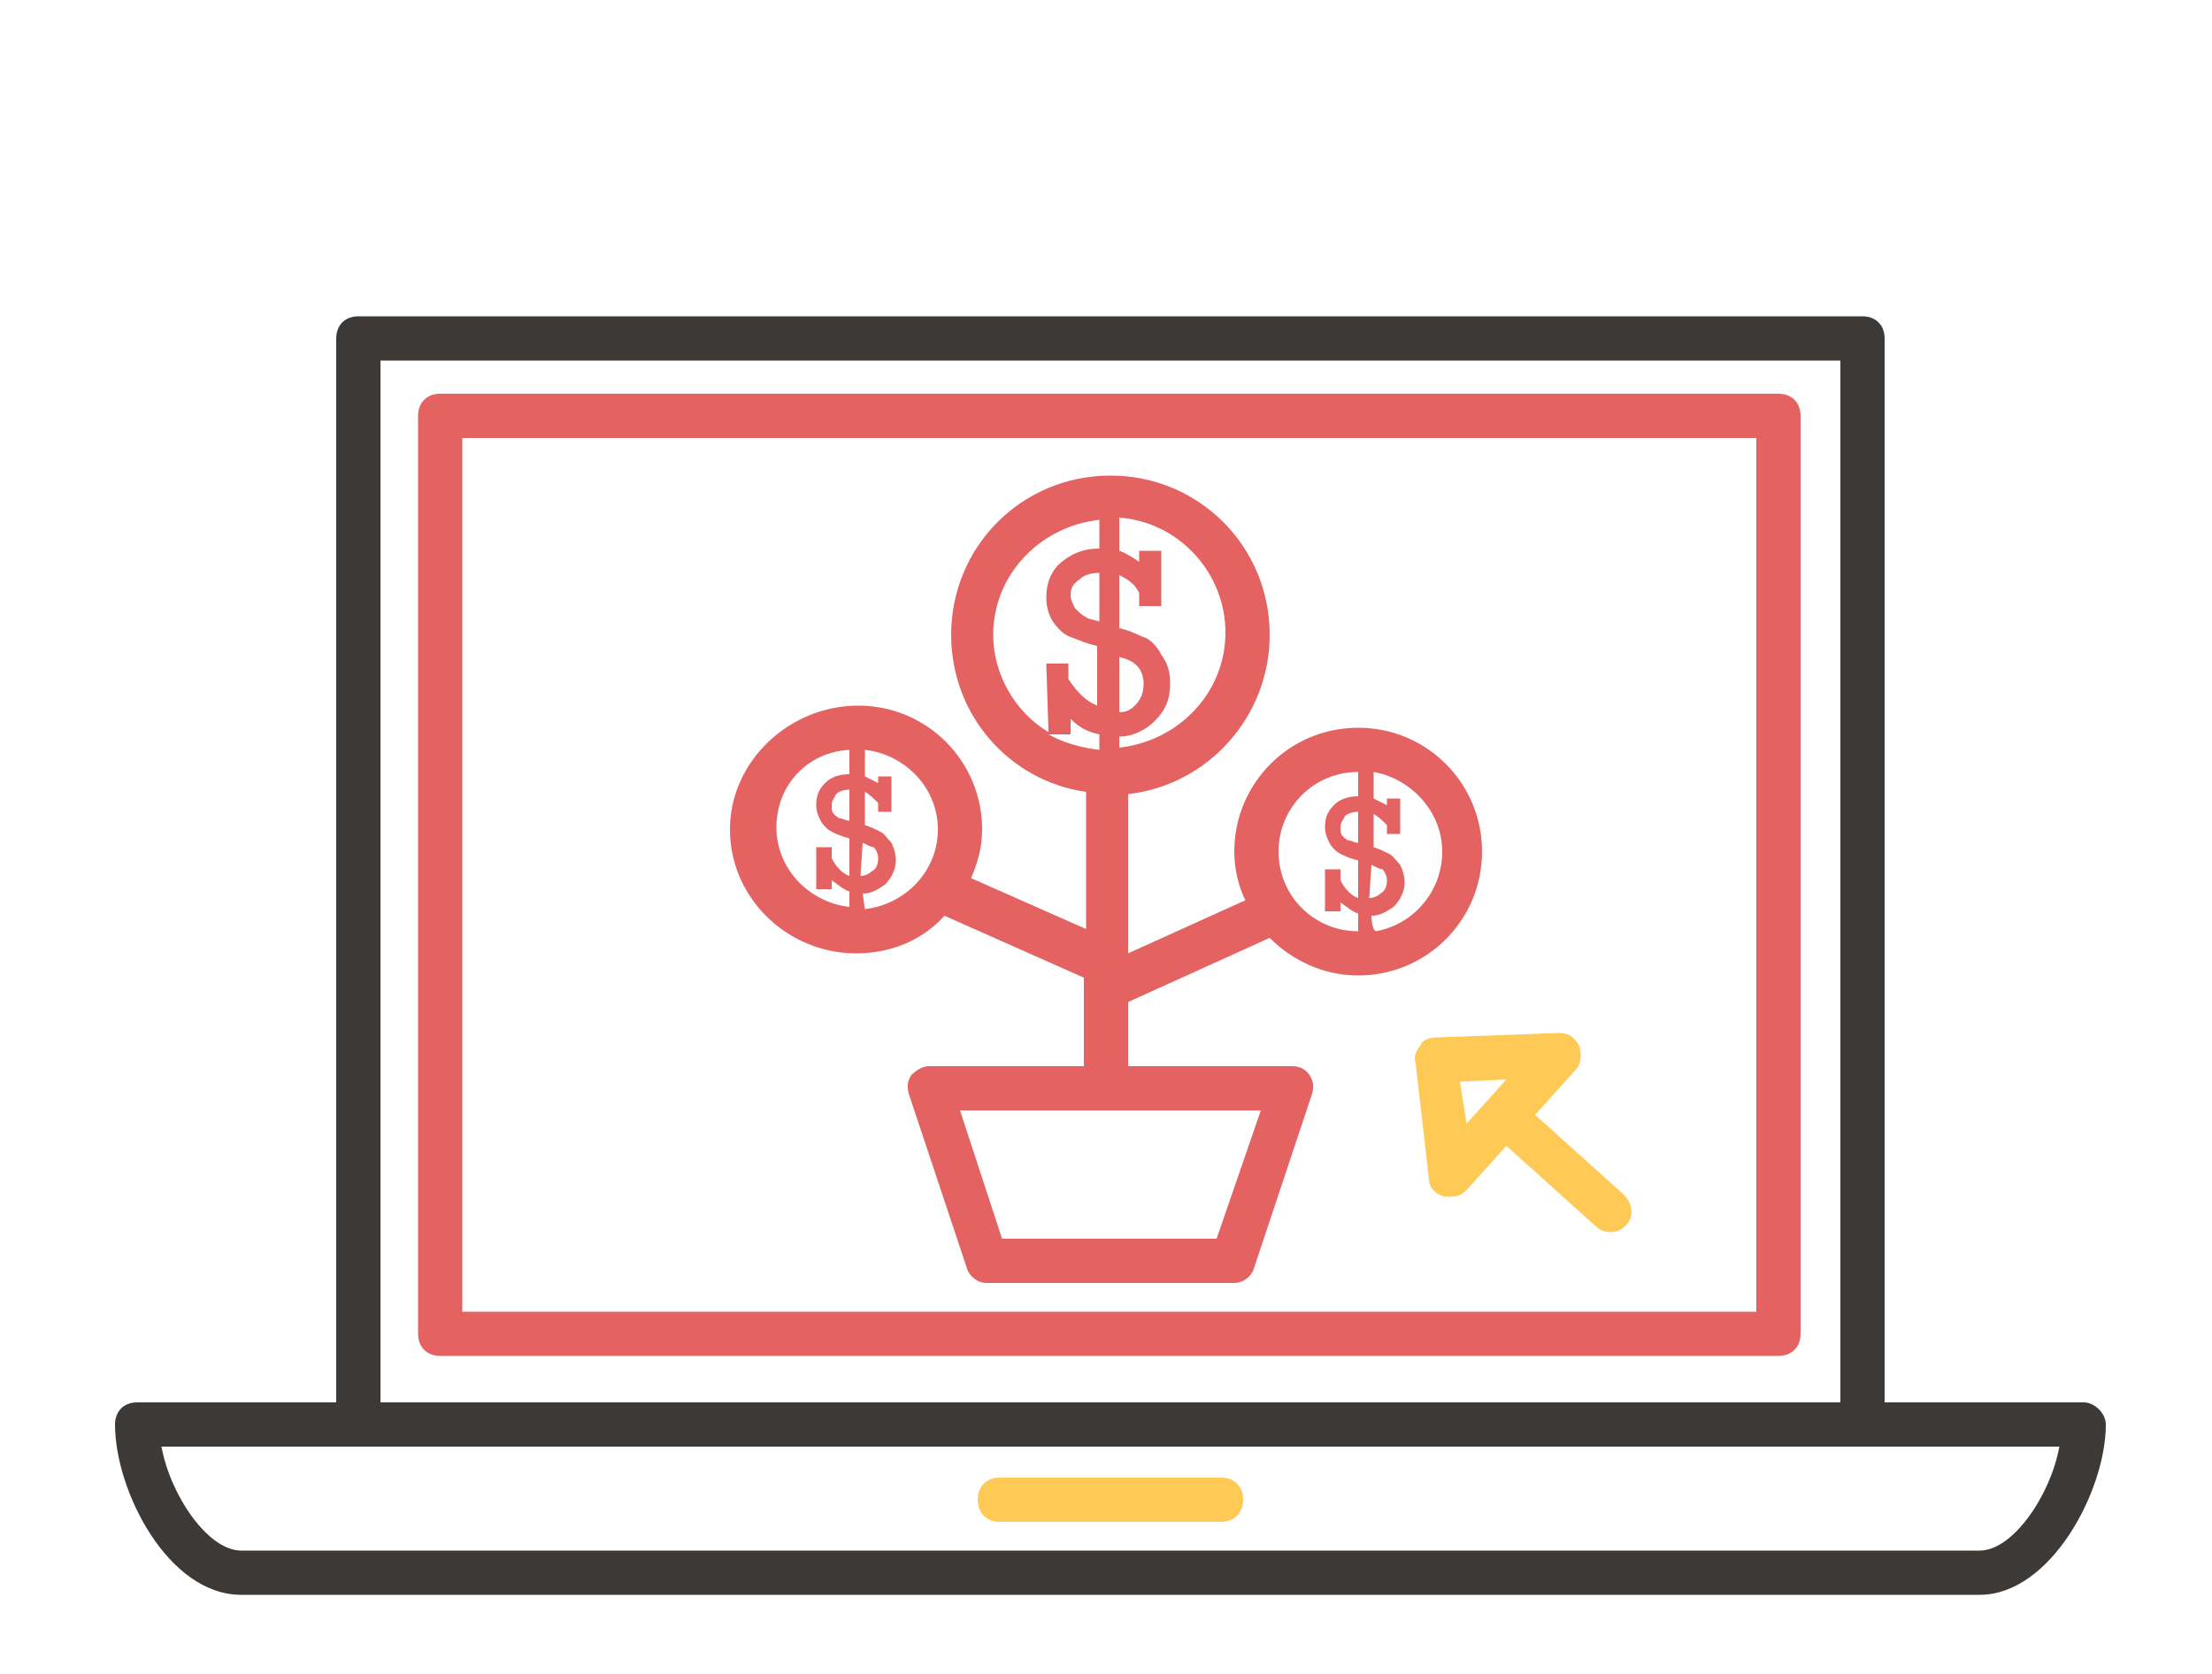 <?xml version="1.0" encoding="utf-8"?>
<!-- Generator: Adobe Illustrator 24.2.1, SVG Export Plug-In . SVG Version: 6.00 Build 0)  -->
<svg version="1.1" id="Layer_1" xmlns="http://www.w3.org/2000/svg" xmlns:xlink="http://www.w3.org/1999/xlink" x="0px" y="0px"
	 viewBox="0 0 100 75.7" style="enable-background:new 0 0 100 75.7;" xml:space="preserve">
<style type="text/css">
	.st0{fill:#3C3936;}
	.st1{fill:#FFC955;}
	.st2{fill:#E46262;}
</style>
<path class="st0" d="M94.2,63.4h-9V15.3c0-0.6-0.4-1-1-1h-68c-0.6,0-1,0.4-1,1v48.1h-9c-0.6,0-1,0.4-1,1c0,3,2.4,7.7,5.7,7.7h78.6
	c3.2,0,5.7-4.7,5.7-7.7C95.2,63.9,94.7,63.4,94.2,63.4z M17.2,16.3h66v47.1h-66V16.3z M89.5,70.1H10.9c-1.5,0-3.2-2.5-3.6-4.7h85.8
	C92.7,67.6,91,70.1,89.5,70.1z"/>
<path class="st1" d="M45.2,68.8h10c0.6,0,1-0.4,1-1s-0.4-1-1-1h-10c-0.6,0-1,0.4-1,1S44.6,68.8,45.2,68.8z"/>
<path class="st2" d="M80.4,17.8H19.9c-0.6,0-1,0.4-1,1v41.5c0,0.6,0.4,1,1,1h60.5c0.6,0,1-0.4,1-1V18.8C81.4,18.2,81,17.8,80.4,17.8
	z M79.4,59.3H20.9V19.8h58.5V59.3z"/>
<path class="st2" d="M38.7,43.1c1.6,0,3-0.6,4-1.7l6.3,2.8v4h-7c-0.3,0-0.6,0.2-0.8,0.4c-0.2,0.3-0.2,0.6-0.1,0.9l2.6,7.8
	c0.1,0.4,0.5,0.7,0.9,0.7h11.2c0.4,0,0.8-0.3,0.9-0.7l2.6-7.8c0.1-0.3,0.1-0.6-0.1-0.9c-0.2-0.3-0.5-0.4-0.8-0.4H51v-2.9l6.4-2.9
	c1,1,2.4,1.7,4,1.7c3.1,0,5.6-2.5,5.6-5.6s-2.5-5.6-5.6-5.6s-5.6,2.5-5.6,5.6c0,0.8,0.2,1.6,0.5,2.2L51,43.1v-7.2
	c3.6-0.4,6.4-3.5,6.4-7.2c0-4-3.2-7.2-7.2-7.2s-7.2,3.2-7.2,7.2c0,3.6,2.6,6.6,6.1,7.1v6.2l-5.2-2.3c0.3-0.7,0.5-1.4,0.5-2.2
	c0-3.1-2.5-5.6-5.6-5.6S33,34.4,33,37.5S35.6,43.1,38.7,43.1z M62,39.1c0.2,0.1,0.4,0.2,0.5,0.2c0.1,0.1,0.2,0.3,0.2,0.5
	c0,0.3-0.1,0.5-0.3,0.6c-0.1,0.1-0.3,0.2-0.5,0.2L62,39.1z M62,41.4c0.4,0,0.7-0.2,1-0.4c0.3-0.3,0.5-0.7,0.5-1.1
	c0-0.3-0.1-0.6-0.2-0.8c-0.2-0.2-0.3-0.4-0.5-0.5c-0.2-0.1-0.4-0.2-0.7-0.3v-1.5c0.2,0.1,0.4,0.3,0.6,0.5v0.4h0.6v-1.6h-0.6v0.3
	c-0.2-0.1-0.4-0.2-0.6-0.3v-1.2c1.7,0.3,3.1,1.8,3.1,3.6s-1.3,3.3-3,3.6C62,42,62,41.4,62,41.4z M61.4,38.1c-0.2,0-0.3-0.1-0.4-0.1
	c-0.1,0-0.2-0.1-0.3-0.2c-0.1-0.1-0.1-0.2-0.1-0.4c0-0.2,0.1-0.3,0.2-0.5c0.1-0.1,0.3-0.2,0.6-0.2L61.4,38.1L61.4,38.1z M61.4,34.9
	V36c-0.4,0-0.8,0.1-1.1,0.4c-0.3,0.3-0.4,0.6-0.4,1c0,0.3,0.1,0.5,0.2,0.7c0.1,0.2,0.3,0.4,0.5,0.5c0.2,0.1,0.4,0.2,0.8,0.3v1.7
	c-0.3-0.1-0.6-0.4-0.8-0.8v-0.5h-0.7v1.9h0.7v-0.4c0.3,0.2,0.5,0.4,0.8,0.5v0.8c-2,0-3.6-1.6-3.6-3.6S59.4,34.9,61.4,34.9z
	 M50.6,29.7c0.4,0.1,0.6,0.2,0.8,0.4c0.2,0.2,0.3,0.5,0.3,0.8c0,0.4-0.1,0.7-0.4,1c-0.2,0.2-0.4,0.3-0.7,0.3V29.7z M50.6,33.3
	c0.6,0,1.2-0.3,1.6-0.7c0.5-0.5,0.7-1,0.7-1.7c0-0.5-0.1-0.9-0.4-1.3c-0.2-0.4-0.5-0.7-0.8-0.8c-0.3-0.1-0.6-0.3-1.1-0.4V26
	c0.4,0.2,0.7,0.4,0.9,0.8v0.6h1v-2.5h-1v0.5c-0.3-0.2-0.6-0.4-0.9-0.5v-1.5c2.7,0.2,4.8,2.5,4.8,5.2s-2.1,4.9-4.8,5.2V33.3z
	 M47.4,33.1c-1.5-0.9-2.5-2.6-2.5-4.4c0-2.7,2.1-4.9,4.8-5.2v1.3c-0.7,0-1.2,0.2-1.7,0.6c-0.5,0.4-0.7,1-0.7,1.6
	c0,0.4,0.1,0.8,0.3,1.1c0.2,0.3,0.5,0.6,0.8,0.7c0.3,0.1,0.7,0.3,1.2,0.4v2.7c-0.5-0.2-0.9-0.6-1.3-1.2v-0.7h-1L47.4,33.1L47.4,33.1
	z M49.7,25.9v2.2c-0.3-0.1-0.5-0.1-0.6-0.2c-0.2-0.1-0.3-0.2-0.5-0.4c-0.1-0.2-0.2-0.4-0.2-0.6c0-0.3,0.1-0.5,0.4-0.7
	C49,26,49.3,25.9,49.7,25.9z M47.4,33.2h1v-0.7c0.4,0.4,0.8,0.6,1.3,0.7v0.7C48.9,33.8,48.1,33.6,47.4,33.2z M57,50.2L55,56h-9.7
	l-1.9-5.8H57z M39,38.1c0.2,0.1,0.4,0.2,0.5,0.2c0.1,0.1,0.2,0.3,0.2,0.5c0,0.3-0.1,0.5-0.3,0.6c-0.1,0.1-0.3,0.2-0.5,0.2L39,38.1z
	 M39,40.4c0.4,0,0.7-0.2,1-0.4c0.3-0.3,0.5-0.7,0.5-1.1c0-0.3-0.1-0.6-0.2-0.8c-0.2-0.2-0.3-0.4-0.5-0.5c-0.2-0.1-0.4-0.2-0.7-0.3
	v-1.5c0.2,0.1,0.4,0.3,0.6,0.5v0.4h0.6v-1.6h-0.6v0.3c-0.2-0.1-0.4-0.2-0.6-0.3v-1.2c1.8,0.2,3.3,1.7,3.3,3.6s-1.5,3.4-3.3,3.6
	L39,40.4z M38.4,37.1c-0.2,0-0.3-0.1-0.4-0.1c-0.1,0-0.2-0.1-0.3-0.2c-0.1-0.1-0.1-0.2-0.1-0.4c0-0.2,0.1-0.3,0.2-0.5
	c0.1-0.1,0.3-0.2,0.6-0.2L38.4,37.1L38.4,37.1z M38.4,33.9V35c-0.4,0-0.8,0.1-1.1,0.4c-0.3,0.3-0.4,0.6-0.4,1c0,0.3,0.1,0.5,0.2,0.7
	c0.1,0.2,0.3,0.4,0.5,0.5c0.2,0.1,0.4,0.2,0.8,0.3v1.7c-0.3-0.1-0.6-0.4-0.8-0.8v-0.5h-0.7v1.9h0.7v-0.4c0.3,0.2,0.5,0.4,0.8,0.5
	v0.7c-1.8-0.2-3.3-1.7-3.3-3.6S36.5,34,38.4,33.9z"/>
<path class="st1" d="M64.2,47.3c-0.2,0.2-0.3,0.5-0.2,0.8l0.6,5.2c0,0.4,0.3,0.7,0.7,0.8c0.1,0,0.2,0,0.3,0c0.3,0,0.5-0.1,0.7-0.3
	l1.8-2l4,3.6c0.2,0.2,0.4,0.3,0.7,0.3c0.3,0,0.5-0.1,0.7-0.3c0.4-0.4,0.3-1-0.1-1.4l-4-3.6l1.8-2c0.3-0.3,0.3-0.7,0.2-1.1
	c-0.2-0.4-0.5-0.6-0.9-0.6l-5.5,0.2C64.6,46.9,64.3,47,64.2,47.3z M68.1,48.8l-1.8,2L66,48.9L68.1,48.8z"/>
</svg>
